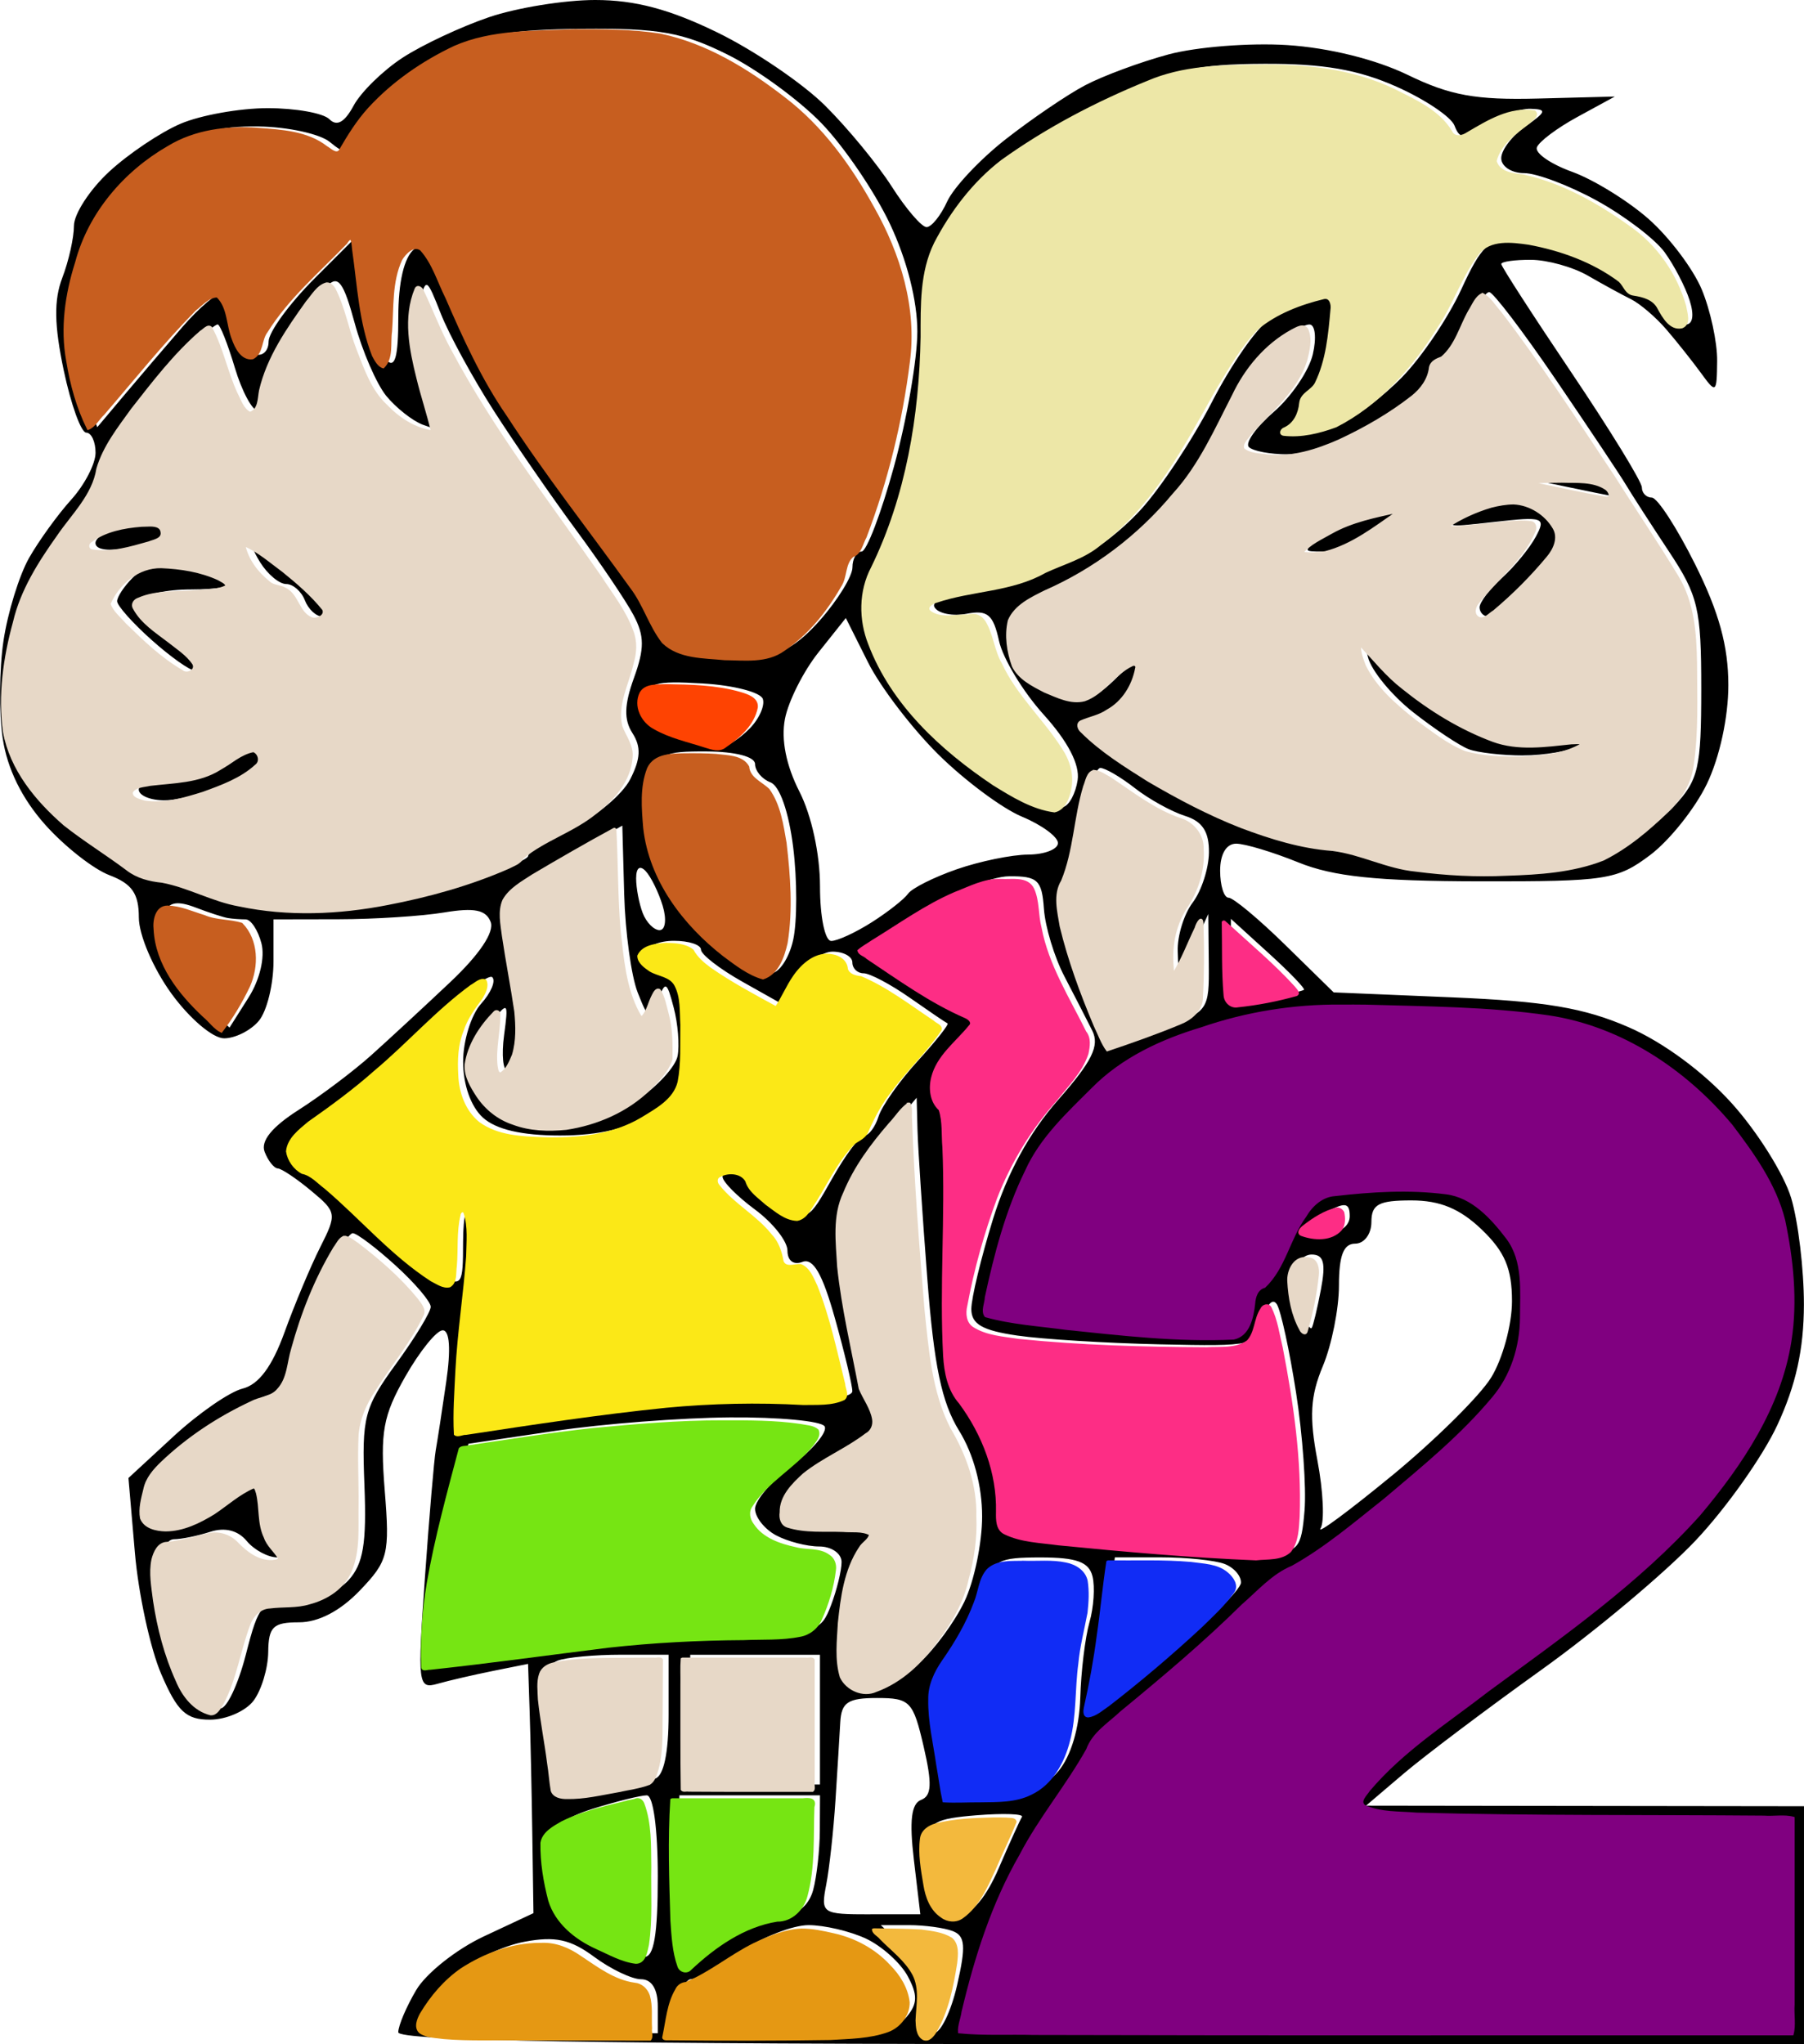 <?xml version="1.0" encoding="UTF-8" standalone="no"?>
<!-- Created with Inkscape (http://www.inkscape.org/) -->

<svg
   width="44.141mm"
   height="50.006mm"
   viewBox="0 0 44.141 50.006"
   version="1.1"
   id="svg5"
   xml:space="preserve"
   inkscape:version="1.2.1 (9c6d41e410, 2022-07-14)"
   sodipodi:docname="Mies en Moos2.svg"
   xmlns:inkscape="http://www.inkscape.org/namespaces/inkscape"
   xmlns:sodipodi="http://sodipodi.sourceforge.net/DTD/sodipodi-0.dtd"
   xmlns="http://www.w3.org/2000/svg"
   xmlns:svg="http://www.w3.org/2000/svg"><sodipodi:namedview
     id="namedview7"
     pagecolor="#ffffff"
     bordercolor="#000000"
     borderopacity="0.25"
     inkscape:showpageshadow="2"
     inkscape:pageopacity="0.0"
     inkscape:pagecheckerboard="0"
     inkscape:deskcolor="#d1d1d1"
     inkscape:document-units="mm"
     showgrid="false"
     showguides="false"
     inkscape:zoom="0.71624579"
     inkscape:cx="14.659772"
     inkscape:cy="89.354801"
     inkscape:window-width="1920"
     inkscape:window-height="1009"
     inkscape:window-x="-8"
     inkscape:window-y="-8"
     inkscape:window-maximized="1"
     inkscape:current-layer="layer1"><sodipodi:guide
       position="-226.907,124.003"
       orientation="1,0"
       id="guide215"
       inkscape:locked="false" /></sodipodi:namedview><defs
     id="defs2" /><g
     inkscape:label="Laag 1"
     inkscape:groupmode="layer"
     id="layer1"
     transform="translate(-75.452,-125.344)"><g
       id="g2541"
       transform="translate(209.519,90.158)"><path
         style="fill:#000000;stroke-width:1"
         d="m -107.124,85.192 c -12.29,0 -17.198,-0.083 -17.198,-0.29 0,-0.159 0.197,-0.624 0.439,-1.033 0.241,-0.409 0.985,-0.999 1.654,-1.312 l 1.215,-0.569 -0.028,-1.904 c -0.015,-1.047 -0.045,-2.419 -0.066,-3.049 l -0.038,-1.145 -0.86,0.173 c -0.473,0.095 -1.085,0.237 -1.359,0.315 -0.475,0.135 -0.49,0.008 -0.306,-2.583 0.106,-1.499 0.226,-2.911 0.267,-3.138 0.041,-0.227 0.156,-0.979 0.256,-1.67 0.116,-0.797 0.084,-1.257 -0.087,-1.257 -0.148,0 -0.558,0.506 -0.911,1.124 -0.549,0.963 -0.622,1.364 -0.507,2.795 0.125,1.559 0.084,1.723 -0.61,2.447 -0.478,0.499 -1.01,0.777 -1.488,0.777 -0.633,0 -0.746,0.108 -0.753,0.728 -0.005,0.4 -0.167,0.936 -0.36,1.191 -0.193,0.255 -0.672,0.463 -1.065,0.463 -0.587,0 -0.799,-0.199 -1.196,-1.124 -0.265,-0.618 -0.554,-1.949 -0.641,-2.956 l -0.158,-1.832 1.106,-1.021 c 0.608,-0.561 1.367,-1.086 1.686,-1.166 0.396,-0.099 0.723,-0.538 1.028,-1.381 0.246,-0.679 0.638,-1.614 0.872,-2.078 0.412,-0.816 0.405,-0.86 -0.221,-1.38 -0.355,-0.296 -0.723,-0.542 -0.816,-0.547 -0.094,-0.005 -0.239,-0.188 -0.323,-0.407 -0.101,-0.264 0.18,-0.61 0.832,-1.025 0.541,-0.345 1.342,-0.947 1.778,-1.339 0.437,-0.392 1.306,-1.196 1.933,-1.788 0.714,-0.674 1.083,-1.224 0.988,-1.471 -0.114,-0.297 -0.398,-0.355 -1.139,-0.232 -0.543,0.09 -1.705,0.165 -2.581,0.166 l -1.594,0.003 v 1.025 c 0,0.564 -0.161,1.219 -0.357,1.455 -0.196,0.237 -0.58,0.43 -0.852,0.43 -0.276,0 -0.846,-0.485 -1.291,-1.098 -0.445,-0.614 -0.795,-1.433 -0.795,-1.859 0,-0.584 -0.167,-0.824 -0.717,-1.033 -0.395,-0.15 -1.106,-0.709 -1.58,-1.242 -0.563,-0.633 -0.922,-1.363 -1.033,-2.102 -0.093,-0.623 -0.085,-1.698 0.018,-2.389 0.103,-0.691 0.385,-1.603 0.625,-2.027 0.241,-0.424 0.706,-1.066 1.033,-1.428 0.327,-0.362 0.595,-0.878 0.595,-1.148 0,-0.27 -0.103,-0.491 -0.228,-0.491 -0.126,0 -0.373,-0.685 -0.55,-1.521 -0.234,-1.11 -0.244,-1.723 -0.036,-2.266 0.157,-0.41 0.285,-0.982 0.285,-1.272 0,-0.29 0.387,-0.885 0.86,-1.323 0.473,-0.438 1.261,-0.967 1.752,-1.176 0.491,-0.209 1.449,-0.38 2.13,-0.38 0.681,0 1.359,0.121 1.508,0.27 0.184,0.184 0.373,0.078 0.593,-0.331 0.178,-0.33 0.716,-0.858 1.197,-1.172 0.481,-0.314 1.433,-0.76 2.115,-0.992 0.682,-0.232 1.852,-0.421 2.6,-0.421 0.972,0 1.824,0.226 2.99,0.795 0.897,0.437 2.082,1.241 2.632,1.786 0.55,0.545 1.286,1.438 1.634,1.983 0.348,0.546 0.732,0.992 0.852,0.992 0.12,0 0.347,-0.282 0.504,-0.626 0.157,-0.344 0.801,-1.03 1.432,-1.524 0.631,-0.494 1.504,-1.088 1.94,-1.318 0.437,-0.231 1.355,-0.571 2.04,-0.756 0.686,-0.185 1.995,-0.288 2.91,-0.229 1.02,0.066 2.163,0.349 2.953,0.732 1.032,0.501 1.665,0.615 3.175,0.576 l 1.886,-0.049 -0.912,0.497 c -0.502,0.273 -0.95,0.61 -0.996,0.749 -0.046,0.139 0.342,0.407 0.863,0.595 0.521,0.188 1.362,0.706 1.868,1.151 0.507,0.445 1.094,1.223 1.305,1.729 0.211,0.506 0.381,1.292 0.376,1.748 -0.008,0.791 -0.025,0.804 -0.393,0.298 -0.212,-0.291 -0.595,-0.773 -0.851,-1.071 -0.257,-0.298 -0.645,-0.63 -0.863,-0.738 -0.218,-0.108 -0.695,-0.368 -1.058,-0.578 -0.364,-0.21 -0.989,-0.384 -1.389,-0.386 -0.4,-0.002 -0.728,0.044 -0.728,0.103 0,0.059 0.774,1.256 1.72,2.661 0.946,1.405 1.72,2.666 1.72,2.804 0,0.137 0.11,0.249 0.244,0.249 0.134,0 0.61,0.733 1.058,1.63 0.585,1.171 0.814,2.004 0.814,2.959 0,0.788 -0.215,1.774 -0.528,2.421 -0.291,0.6 -0.916,1.382 -1.389,1.737 -0.806,0.605 -1.069,0.645 -4.168,0.64 -2.514,-0.004 -3.578,-0.115 -4.437,-0.463 -0.621,-0.252 -1.306,-0.458 -1.521,-0.458 -0.241,0 -0.392,0.254 -0.392,0.661 0,0.364 0.093,0.661 0.207,0.661 0.114,0 0.739,0.521 1.389,1.158 l 1.182,1.158 2.91,0.122 c 2.264,0.095 3.221,0.257 4.307,0.73 0.851,0.37 1.84,1.101 2.53,1.868 0.623,0.693 1.274,1.732 1.447,2.31 0.173,0.577 0.313,1.75 0.312,2.607 -0.002,1.093 -0.196,1.972 -0.652,2.952 -0.357,0.767 -1.257,2.037 -2,2.822 -0.743,0.785 -2.443,2.211 -3.78,3.168 -1.336,0.957 -2.846,2.095 -3.356,2.528 l -0.926,0.788 5.358,0.007 5.358,0.007 v 2.91 2.91 z m -13.75,-0.265 h 2.902 v -0.661 c 0,-0.419 -0.149,-0.661 -0.408,-0.661 -0.224,0 -0.742,-0.247 -1.15,-0.549 -0.579,-0.428 -0.953,-0.509 -1.7,-0.369 -0.527,0.099 -1.242,0.435 -1.589,0.747 -0.347,0.312 -0.704,0.776 -0.794,1.031 -0.149,0.423 0.089,0.463 2.739,0.463 z m 5.949,0 c 2.112,0 2.783,-0.089 3.046,-0.406 0.264,-0.318 0.269,-0.533 0.022,-0.992 -0.173,-0.322 -0.631,-0.735 -1.019,-0.917 -0.387,-0.182 -1.021,-0.331 -1.408,-0.331 -0.387,0 -1.143,0.298 -1.679,0.661 -0.536,0.364 -1.075,0.661 -1.197,0.661 -0.122,0 -0.279,0.298 -0.348,0.661 l -0.126,0.661 z m 3.701,0 c 0.169,0 0.428,-0.53 0.576,-1.178 0.219,-0.957 0.199,-1.205 -0.109,-1.323 -0.208,-0.08 -0.689,-0.145 -1.069,-0.145 h -0.69 l 0.604,0.563 c 0.435,0.405 0.573,0.776 0.493,1.323 -0.068,0.464 0.008,0.76 0.195,0.76 z m 10.826,0 h 10.207 v -2.646 -2.646 h -5.292 c -4.141,0 -5.292,-0.074 -5.292,-0.341 0,-0.187 0.506,-0.756 1.124,-1.264 0.618,-0.508 2.109,-1.626 3.313,-2.484 1.204,-0.858 2.786,-2.192 3.515,-2.964 0.73,-0.771 1.619,-2.03 1.976,-2.798 0.408,-0.877 0.65,-1.875 0.652,-2.687 10e-4,-0.711 -0.139,-1.765 -0.312,-2.342 -0.173,-0.577 -0.824,-1.617 -1.447,-2.31 -0.685,-0.762 -1.686,-1.503 -2.53,-1.873 -1.151,-0.505 -1.988,-0.633 -4.754,-0.728 -2.904,-0.099 -3.613,-0.037 -5.255,0.461 -1.533,0.466 -2.143,0.822 -3.175,1.854 -1.031,1.031 -1.388,1.642 -1.853,3.173 -0.317,1.042 -0.514,1.957 -0.439,2.032 0.075,0.075 1.399,0.26 2.943,0.41 1.543,0.15 2.983,0.205 3.2,0.122 0.217,-0.083 0.395,-0.393 0.395,-0.689 0,-0.296 0.106,-0.537 0.236,-0.537 0.13,0 0.42,-0.461 0.646,-1.024 0.225,-0.563 0.605,-1.099 0.844,-1.191 0.239,-0.092 1.117,-0.167 1.951,-0.167 1.316,0 1.61,0.098 2.227,0.742 0.577,0.602 0.711,0.99 0.711,2.058 0,0.933 -0.173,1.566 -0.595,2.176 -0.327,0.473 -1.545,1.631 -2.706,2.572 -1.161,0.942 -2.232,1.714 -2.381,1.716 -0.149,0.002 -0.725,0.465 -1.28,1.029 -0.555,0.563 -1.592,1.484 -2.304,2.046 -0.712,0.562 -1.3,1.111 -1.306,1.219 -0.006,0.109 -0.418,0.764 -0.915,1.457 -0.497,0.692 -1.137,1.854 -1.422,2.58 -0.285,0.727 -0.602,1.708 -0.704,2.181 l -0.186,0.86 z m -16.549,-1.764 c 0.091,-0.128 0.489,-0.438 0.884,-0.69 0.395,-0.251 0.947,-0.457 1.226,-0.457 0.303,0 0.572,-0.24 0.667,-0.595 0.088,-0.327 0.161,-0.982 0.163,-1.455 l 0.004,-0.86 h -1.72 -1.72 l -0.026,0.86 c -0.014,0.473 -0.003,1.336 0.025,1.918 0.028,0.582 0.114,1.16 0.191,1.285 0.077,0.125 0.215,0.123 0.306,-0.006 z m -1.356,-0.107 c 0.237,0.013 0.331,-0.545 0.331,-1.966 0,-1.167 -0.111,-1.984 -0.269,-1.984 -0.148,0 -0.743,0.148 -1.323,0.329 -0.664,0.207 -1.054,0.489 -1.054,0.761 0,0.237 0.07,0.774 0.155,1.192 0.101,0.495 0.447,0.916 0.992,1.205 0.461,0.244 0.986,0.453 1.168,0.463 z m 5.534,-1.04 h 1.221 l -0.158,-1.335 c -0.113,-0.955 -0.063,-1.372 0.177,-1.464 0.259,-0.099 0.273,-0.397 0.061,-1.31 -0.256,-1.103 -0.332,-1.182 -1.14,-1.182 -0.712,0 -0.872,0.106 -0.899,0.595 -0.018,0.327 -0.071,1.191 -0.118,1.918 -0.047,0.728 -0.148,1.65 -0.225,2.051 -0.137,0.709 -0.109,0.728 1.08,0.728 z m 2.196,0 c 0.287,0 0.639,-0.421 0.942,-1.124 0.266,-0.618 0.523,-1.185 0.57,-1.259 0.047,-0.074 -0.45,-0.092 -1.106,-0.04 -1.014,0.081 -1.191,0.179 -1.188,0.663 0.002,0.313 0.075,0.837 0.163,1.164 0.088,0.327 0.366,0.595 0.618,0.595 z m -8.788,-3.051 c 0.546,-0.091 1.141,-0.211 1.323,-0.268 0.212,-0.066 0.331,-0.628 0.331,-1.567 v -1.464 h -1.169 c -0.643,0 -1.338,0.065 -1.544,0.144 -0.292,0.112 -0.33,0.419 -0.17,1.389 0.113,0.685 0.212,1.399 0.221,1.588 0.011,0.248 0.291,0.297 1.008,0.178 z m 9.635,0.141 c 0.778,0 1.195,-0.159 1.559,-0.595 0.306,-0.367 0.51,-1.052 0.532,-1.786 0.019,-0.655 0.121,-1.488 0.225,-1.852 0.105,-0.364 0.138,-0.87 0.075,-1.124 -0.088,-0.353 -0.39,-0.463 -1.27,-0.463 -1.042,0 -1.172,0.071 -1.327,0.728 -0.095,0.4 -0.43,1.085 -0.746,1.521 -0.504,0.698 -0.546,0.962 -0.342,2.183 l 0.232,1.389 z m -5.865,-0.265 h 1.587 v -1.587 -1.587 h -1.587 -1.587 v 1.587 1.587 z m 9.989,-3.046 c 1.035,-0.872 1.89,-1.721 1.899,-1.887 0.01,-0.166 -0.171,-0.375 -0.401,-0.463 -0.23,-0.088 -0.928,-0.161 -1.551,-0.161 h -1.133 l -0.17,1.389 c -0.093,0.764 -0.25,1.685 -0.348,2.048 -0.152,0.559 0.107,0.418 1.703,-0.926 z m -23.07,1.183 c 0.154,0.005 0.433,-0.585 0.62,-1.313 0.32,-1.247 0.389,-1.323 1.2,-1.323 0.511,0 1.046,-0.205 1.317,-0.504 0.357,-0.394 0.441,-0.9 0.385,-2.315 -0.066,-1.673 -0.007,-1.899 0.775,-2.975 0.466,-0.64 0.847,-1.267 0.847,-1.393 0,-0.126 -0.387,-0.581 -0.86,-1.011 -0.473,-0.43 -0.944,-0.786 -1.046,-0.79 -0.102,-0.004 -0.427,0.537 -0.721,1.202 -0.294,0.665 -0.578,1.528 -0.63,1.918 -0.059,0.441 -0.286,0.746 -0.601,0.807 -0.278,0.054 -0.998,0.437 -1.6,0.851 -0.602,0.414 -1.168,0.945 -1.258,1.18 -0.09,0.235 -0.164,0.597 -0.164,0.803 0,0.218 0.262,0.375 0.626,0.375 0.344,0 0.928,-0.238 1.299,-0.529 0.37,-0.291 0.743,-0.529 0.829,-0.529 0.086,0 0.157,0.274 0.157,0.609 0,0.335 0.143,0.751 0.318,0.926 0.247,0.247 0.225,0.318 -0.1,0.318 -0.23,0 -0.568,-0.181 -0.752,-0.403 -0.215,-0.259 -0.534,-0.339 -0.892,-0.223 -0.307,0.099 -0.707,0.181 -0.889,0.182 -0.182,0.001 -0.33,0.31 -0.329,0.686 8.2e-4,0.376 0.13,1.146 0.287,1.71 0.157,0.565 0.424,1.185 0.594,1.379 0.17,0.194 0.435,0.357 0.589,0.362 z m 15.978,-0.519 c 0.253,0 0.759,-0.268 1.125,-0.595 0.366,-0.327 0.861,-1.001 1.099,-1.496 0.239,-0.495 0.434,-1.434 0.434,-2.085 0,-0.746 -0.208,-1.522 -0.562,-2.095 -0.428,-0.692 -0.615,-1.586 -0.78,-3.735 -0.12,-1.554 -0.227,-3.183 -0.239,-3.619 l -0.021,-0.794 -0.78,0.926 c -0.429,0.509 -0.852,1.294 -0.94,1.743 -0.088,0.449 -0.024,1.521 0.144,2.381 0.167,0.86 0.329,1.683 0.36,1.829 0.03,0.146 0.155,0.424 0.276,0.618 0.121,0.195 0.118,0.452 -0.007,0.571 -0.126,0.119 -0.645,0.446 -1.154,0.726 -0.535,0.294 -0.962,0.751 -1.011,1.083 -0.077,0.521 0.033,0.574 1.175,0.574 1.053,0 1.191,0.054 0.844,0.331 -0.229,0.182 -0.487,0.893 -0.574,1.581 -0.087,0.688 -0.089,1.432 -0.004,1.654 0.085,0.222 0.362,0.403 0.614,0.403 z m -9.711,-0.704 c 0.618,-0.068 1.921,-0.235 2.895,-0.372 0.974,-0.136 2.614,-0.248 3.645,-0.248 1.768,0 1.889,-0.038 2.132,-0.679 0.142,-0.373 0.258,-0.85 0.258,-1.058 0,-0.209 -0.246,-0.38 -0.547,-0.38 -0.301,0 -0.777,-0.123 -1.058,-0.274 -0.281,-0.151 -0.512,-0.442 -0.512,-0.648 0,-0.206 0.416,-0.691 0.923,-1.078 0.508,-0.387 0.858,-0.81 0.778,-0.94 -0.08,-0.129 -1.121,-0.227 -2.313,-0.218 -1.192,0.009 -3.12,0.158 -4.284,0.331 l -2.117,0.314 -0.445,1.72 c -0.245,0.946 -0.453,2.155 -0.463,2.687 l -0.018,0.967 z m 19.381,-2.572 c 0.723,-0.029 0.801,-0.122 0.877,-1.044 0.046,-0.557 -0.047,-1.854 -0.207,-2.883 -0.16,-1.029 -0.371,-2.001 -0.469,-2.16 -0.102,-0.165 -0.247,-0.007 -0.339,0.37 -0.157,0.646 -0.206,0.658 -2.525,0.607 -1.3,-0.029 -2.871,-0.125 -3.489,-0.215 -0.855,-0.124 -1.124,-0.279 -1.124,-0.648 0,-0.267 0.238,-1.254 0.528,-2.194 0.349,-1.13 0.89,-2.121 1.598,-2.925 0.83,-0.943 1.017,-1.323 0.833,-1.692 -0.131,-0.262 -0.438,-0.86 -0.682,-1.328 -0.245,-0.468 -0.47,-1.212 -0.501,-1.653 -0.049,-0.703 -0.153,-0.801 -0.85,-0.795 -0.437,0.003 -1.404,0.395 -2.151,0.871 l -1.357,0.865 0.96,0.65 c 0.528,0.357 1.187,0.742 1.465,0.855 0.488,0.199 0.486,0.223 -0.066,0.738 -0.314,0.293 -0.571,0.766 -0.571,1.051 0,0.285 0.089,0.519 0.198,0.518 0.109,-2.64e-4 0.162,1.501 0.117,3.335 -0.065,2.668 -0.003,3.423 0.312,3.771 0.217,0.239 0.538,0.792 0.713,1.229 0.175,0.436 0.302,1.106 0.281,1.488 -0.038,0.694 -0.035,0.695 2.808,0.958 1.565,0.144 3.203,0.248 3.64,0.231 z m 3.009,-1.892 c 1.057,-0.869 2.152,-1.951 2.433,-2.404 0.281,-0.454 0.511,-1.295 0.511,-1.869 0,-0.798 -0.175,-1.211 -0.742,-1.755 -0.532,-0.509 -1.019,-0.711 -1.72,-0.711 -0.801,0 -0.978,0.095 -0.978,0.529 0,0.294 -0.176,0.529 -0.397,0.529 -0.285,0 -0.397,0.29 -0.397,1.026 0,0.564 -0.177,1.45 -0.393,1.967 -0.308,0.736 -0.337,1.239 -0.134,2.309 0.143,0.752 0.177,1.501 0.077,1.663 -0.1,0.162 0.683,-0.416 1.74,-1.285 z m -21.729,-1.282 c 0.546,-0.087 2.004,-0.289 3.241,-0.45 1.237,-0.161 2.934,-0.244 3.77,-0.185 0.907,0.064 1.521,2.41e-4 1.521,-0.157 0,-0.145 -0.192,-0.948 -0.426,-1.783 -0.304,-1.084 -0.531,-1.479 -0.794,-1.378 -0.218,0.084 -0.367,-0.029 -0.367,-0.276 0,-0.229 -0.357,-0.681 -0.794,-1.004 -0.437,-0.323 -0.794,-0.684 -0.794,-0.802 0,-0.118 0.179,-0.215 0.397,-0.215 0.218,0 0.397,0.105 0.397,0.234 0,0.129 0.291,0.425 0.647,0.658 0.633,0.415 0.659,0.402 1.239,-0.631 0.326,-0.58 0.682,-1.055 0.791,-1.055 0.109,0 0.265,-0.211 0.347,-0.469 0.082,-0.258 0.513,-0.867 0.957,-1.354 0.445,-0.487 0.773,-0.901 0.729,-0.921 -0.044,-0.02 -0.462,-0.304 -0.929,-0.631 -0.467,-0.327 -0.973,-0.594 -1.124,-0.594 -0.151,0 -0.275,-0.119 -0.275,-0.265 0,-0.146 -0.218,-0.265 -0.484,-0.265 -0.266,0 -0.642,0.295 -0.835,0.655 l -0.351,0.655 -1.017,-0.572 c -0.559,-0.314 -1.017,-0.669 -1.017,-0.787 0,-0.119 -0.298,-0.216 -0.661,-0.216 -0.364,0 -0.661,0.13 -0.661,0.289 0,0.159 0.238,0.352 0.529,0.428 0.445,0.116 0.529,0.361 0.529,1.541 0,1.307 -0.061,1.44 -0.891,1.954 -0.609,0.377 -1.335,0.551 -2.294,0.551 -0.934,0 -1.565,-0.146 -1.887,-0.438 -0.294,-0.266 -0.484,-0.803 -0.484,-1.368 0,-0.512 0.198,-1.149 0.439,-1.416 0.242,-0.267 0.365,-0.559 0.275,-0.65 -0.09,-0.09 -0.794,0.459 -1.564,1.22 -0.77,0.762 -1.842,1.669 -2.384,2.017 -0.651,0.418 -0.933,0.767 -0.832,1.03 0.084,0.219 0.256,0.398 0.382,0.398 0.126,0 0.752,0.523 1.392,1.163 0.639,0.639 1.416,1.298 1.727,1.465 0.535,0.286 0.564,0.243 0.564,-0.819 0,-0.652 0.096,-1.015 0.23,-0.869 0.127,0.138 0.137,0.966 0.022,1.839 -0.114,0.873 -0.218,2.047 -0.23,2.609 l -0.022,1.021 z m 19.772,-2.336 c 0.034,-0.043 0.135,-0.465 0.225,-0.937 0.125,-0.655 0.071,-0.86 -0.227,-0.86 -0.215,0 -0.39,0.228 -0.39,0.508 0,0.279 0.074,0.701 0.165,0.937 0.091,0.236 0.193,0.395 0.227,0.352 z m 0.402,-2.327 c 0.299,0 0.529,-0.176 0.529,-0.406 0,-0.324 -0.107,-0.349 -0.529,-0.123 -0.291,0.156 -0.529,0.339 -0.529,0.406 0,0.068 0.238,0.123 0.529,0.123 z M -120.392,62.703 c 0.623,0 1.368,-0.235 1.916,-0.605 0.493,-0.333 0.938,-0.818 0.989,-1.079 0.05,-0.261 0.008,-0.793 -0.095,-1.181 -0.171,-0.651 -0.202,-0.665 -0.391,-0.178 -0.191,0.492 -0.225,0.479 -0.49,-0.192 -0.157,-0.396 -0.305,-1.478 -0.331,-2.403 l -0.046,-1.682 -1.426,0.815 c -1.371,0.783 -1.421,0.851 -1.287,1.741 0.077,0.509 0.204,1.265 0.283,1.679 0.079,0.414 0.071,0.98 -0.017,1.257 -0.088,0.277 -0.25,0.504 -0.361,0.504 -0.111,0 -0.149,-0.387 -0.086,-0.86 0.11,-0.824 0.098,-0.838 -0.302,-0.331 -0.229,0.291 -0.421,0.738 -0.425,0.992 -0.005,0.255 0.23,0.701 0.521,0.992 0.346,0.346 0.882,0.529 1.548,0.529 z m 14.747,-2.354 c 1.148,-0.413 1.167,-0.439 1.155,-1.612 l -0.012,-1.193 -0.363,0.794 c -0.362,0.791 -0.364,0.792 -0.385,0.117 -0.012,-0.372 0.153,-0.908 0.367,-1.191 0.214,-0.282 0.392,-0.833 0.397,-1.223 0.006,-0.509 -0.16,-0.763 -0.587,-0.896 -0.327,-0.103 -0.879,-0.408 -1.226,-0.679 -0.347,-0.271 -0.727,-0.493 -0.844,-0.493 -0.117,0 -0.295,0.566 -0.395,1.257 -0.1,0.691 -0.281,1.382 -0.403,1.536 -0.122,0.154 -0.061,0.806 0.137,1.455 0.197,0.647 0.5,1.485 0.675,1.862 l 0.317,0.686 z m -22.339,-0.762 c 0.274,-0.433 0.404,-0.981 0.314,-1.324 -0.084,-0.322 -0.258,-0.586 -0.387,-0.586 -0.129,0 -0.323,-0.014 -0.432,-0.032 -0.109,-0.017 -0.471,-0.135 -0.803,-0.262 -0.428,-0.163 -0.644,-0.128 -0.738,0.118 -0.073,0.192 -0.017,0.655 0.126,1.03 0.143,0.375 0.528,0.932 0.856,1.238 l 0.597,0.556 z m 24.895,0.029 c 0.473,-0.09 0.89,-0.187 0.927,-0.215 0.037,-0.028 -0.35,-0.431 -0.86,-0.894 l -0.927,-0.843 v 1.058 c 0,1.051 0.006,1.057 0.86,0.894 z m -12.125,-0.617 c 0.206,0 0.456,-0.37 0.555,-0.821 0.099,-0.452 0.099,-1.471 -6e-5,-2.265 -0.108,-0.868 -0.33,-1.502 -0.556,-1.588 -0.207,-0.079 -0.376,-0.28 -0.377,-0.447 -5e-4,-0.181 -0.477,-0.305 -1.183,-0.309 -1.071,-0.006 -1.196,0.06 -1.339,0.708 -0.086,0.393 -0.01,1.204 0.169,1.802 0.196,0.653 0.731,1.454 1.34,2.004 0.558,0.504 1.183,0.916 1.389,0.916 z m 1.485,-0.794 c 0.151,0 0.597,-0.206 0.992,-0.457 0.395,-0.251 0.795,-0.566 0.89,-0.7 0.094,-0.133 0.63,-0.402 1.191,-0.597 0.561,-0.195 1.347,-0.357 1.747,-0.359 0.4,-0.002 0.728,-0.129 0.728,-0.282 0,-0.153 -0.396,-0.444 -0.881,-0.646 -0.485,-0.202 -1.407,-0.89 -2.051,-1.527 -0.643,-0.638 -1.414,-1.648 -1.714,-2.246 l -0.544,-1.086 -0.67,0.841 c -0.369,0.463 -0.737,1.196 -0.82,1.629 -0.097,0.507 0.03,1.139 0.354,1.775 0.298,0.585 0.504,1.532 0.504,2.321 0,0.743 0.121,1.333 0.274,1.333 z m -4.197,-0.265 c 0.14,0 0.174,-0.266 0.074,-0.595 -0.099,-0.327 -0.286,-0.708 -0.415,-0.847 -0.144,-0.154 -0.235,-0.085 -0.235,0.177 0,0.235 0.072,0.616 0.161,0.847 0.088,0.23 0.275,0.419 0.415,0.419 z m -8.422,-0.54 c 0.851,0.006 2.369,-0.239 3.373,-0.545 1.005,-0.305 1.828,-0.633 1.83,-0.728 0.002,-0.095 0.487,-0.405 1.079,-0.688 0.592,-0.284 1.231,-0.819 1.42,-1.191 0.255,-0.5 0.269,-0.792 0.055,-1.126 -0.213,-0.331 -0.203,-0.691 0.036,-1.352 0.26,-0.718 0.258,-1.029 -0.009,-1.533 -0.184,-0.348 -0.818,-1.287 -1.409,-2.088 -0.591,-0.8 -1.495,-2.11 -2.009,-2.91 -0.514,-0.8 -1.097,-1.868 -1.296,-2.373 -0.352,-0.893 -0.366,-0.901 -0.527,-0.265 -0.091,0.359 -0.007,1.189 0.186,1.844 0.193,0.655 0.352,1.217 0.353,1.248 0.002,0.032 -0.205,-0.022 -0.46,-0.119 -0.255,-0.098 -0.656,-0.416 -0.893,-0.707 -0.236,-0.292 -0.583,-1.091 -0.769,-1.776 -0.274,-1.007 -0.404,-1.182 -0.675,-0.91 -0.185,0.185 -0.582,0.74 -0.883,1.234 -0.301,0.494 -0.548,1.107 -0.549,1.361 -5.6e-4,0.255 -0.115,0.463 -0.255,0.463 -0.14,0 -0.397,-0.476 -0.571,-1.058 -0.174,-0.582 -0.363,-1.058 -0.419,-1.058 -0.056,0 -0.311,0.208 -0.568,0.463 -0.257,0.255 -0.847,0.956 -1.312,1.559 -0.465,0.603 -0.845,1.278 -0.845,1.501 0,0.223 -0.281,0.741 -0.624,1.153 -0.343,0.411 -0.83,1.148 -1.081,1.638 -0.251,0.489 -0.514,1.501 -0.584,2.249 -0.096,1.022 -0.002,1.589 0.38,2.285 0.279,0.509 0.912,1.192 1.407,1.517 0.495,0.325 1.043,0.712 1.219,0.86 0.176,0.148 0.49,0.269 0.697,0.269 0.208,0 0.778,0.174 1.268,0.387 0.49,0.213 1.586,0.391 2.437,0.397 z m -3.695,-2.635 c -0.346,0 -0.629,-0.119 -0.629,-0.265 0,-0.146 0.394,-0.265 0.875,-0.265 0.482,0 1.107,-0.175 1.389,-0.388 0.282,-0.214 0.603,-0.392 0.712,-0.397 0.109,-0.005 0.198,0.109 0.198,0.253 0,0.144 -0.431,0.441 -0.958,0.661 -0.527,0.22 -1.241,0.4 -1.588,0.4 z m 0.741,-3.175 c -0.119,0 -0.596,-0.338 -1.058,-0.751 -0.463,-0.413 -0.841,-0.838 -0.841,-0.945 0,-0.107 0.17,-0.364 0.378,-0.572 0.208,-0.208 0.595,-0.376 0.86,-0.374 0.265,0.002 0.75,0.075 1.077,0.163 0.327,0.088 0.595,0.235 0.596,0.327 1.9e-4,0.092 -0.495,0.168 -1.1,0.168 -0.605,0 -1.141,0.119 -1.19,0.265 -0.049,0.146 0.267,0.503 0.703,0.794 0.436,0.291 0.793,0.618 0.793,0.728 4.2e-4,0.109 -0.097,0.198 -0.216,0.198 z m 3.119,-1.323 c -0.15,0 -0.341,-0.179 -0.425,-0.397 -0.084,-0.218 -0.29,-0.397 -0.457,-0.397 -0.168,0 -0.454,-0.238 -0.635,-0.529 -0.182,-0.291 -0.264,-0.529 -0.182,-0.529 0.082,0 0.559,0.327 1.061,0.728 0.502,0.4 0.912,0.817 0.912,0.926 0,0.109 -0.123,0.198 -0.273,0.198 z m -4.707,-1.689 c -0.516,0.103 -0.841,0.061 -0.841,-0.109 0,-0.152 0.366,-0.357 0.813,-0.455 0.447,-0.098 0.884,-0.108 0.97,-0.021 0.087,0.087 0.099,0.216 0.028,0.287 -0.071,0.071 -0.508,0.205 -0.97,0.298 z m 33.54,7.909 c 1.294,-0.016 2.28,-0.175 2.794,-0.451 0.437,-0.235 1.091,-0.745 1.455,-1.134 0.594,-0.635 0.661,-0.929 0.661,-2.869 0,-1.956 -0.075,-2.275 -0.788,-3.352 -0.434,-0.655 -0.91,-1.393 -1.058,-1.64 -0.148,-0.247 -0.923,-1.408 -1.721,-2.58 -0.798,-1.172 -1.528,-2.13 -1.622,-2.13 -0.094,0 -0.318,0.357 -0.499,0.794 -0.181,0.437 -0.433,0.794 -0.561,0.794 -0.128,0 -0.232,0.136 -0.232,0.302 0,0.166 -0.208,0.466 -0.463,0.667 -0.255,0.201 -0.905,0.601 -1.445,0.889 -0.54,0.288 -1.324,0.523 -1.742,0.523 -0.418,0 -0.84,-0.08 -0.938,-0.178 -0.098,-0.098 0.176,-0.485 0.609,-0.86 0.433,-0.375 0.863,-1.009 0.956,-1.41 0.094,-0.404 0.057,-0.728 -0.083,-0.728 -0.139,0 -0.505,0.218 -0.812,0.485 -0.308,0.267 -0.689,0.773 -0.848,1.124 -0.159,0.352 -0.48,0.996 -0.714,1.433 -0.234,0.437 -0.891,1.248 -1.459,1.803 -0.569,0.555 -1.562,1.235 -2.207,1.512 -0.902,0.386 -1.172,0.642 -1.169,1.107 0.002,0.333 0.094,0.746 0.204,0.919 0.11,0.173 0.531,0.44 0.935,0.594 0.635,0.242 0.824,0.191 1.384,-0.368 0.357,-0.357 0.648,-0.498 0.648,-0.314 0,0.184 -0.149,0.526 -0.331,0.759 -0.182,0.234 -0.569,0.47 -0.86,0.526 -0.438,0.083 -0.312,0.256 0.728,1 0.692,0.494 1.932,1.173 2.757,1.509 0.825,0.336 1.807,0.615 2.182,0.622 0.375,0.007 1.033,0.161 1.461,0.344 0.428,0.183 1.678,0.321 2.778,0.308 z m 0.545,-2.82 c -0.509,-0.001 -1.105,-0.07 -1.323,-0.152 -0.218,-0.082 -0.829,-0.488 -1.357,-0.902 -0.528,-0.414 -1.028,-1.022 -1.11,-1.351 -0.141,-0.564 -0.117,-0.558 0.431,0.104 0.319,0.386 1.143,1.013 1.83,1.393 0.992,0.548 1.483,0.662 2.381,0.55 0.828,-0.103 0.99,-0.074 0.603,0.109 -0.291,0.138 -0.946,0.249 -1.455,0.248 z m -0.846,-3.4 c -0.117,0 -0.213,-0.101 -0.213,-0.224 0,-0.123 0.249,-0.449 0.554,-0.725 0.305,-0.276 0.675,-0.728 0.823,-1.005 0.252,-0.471 0.186,-0.494 -1.014,-0.359 -1.256,0.142 -1.268,0.136 -0.543,-0.243 0.407,-0.213 0.989,-0.351 1.294,-0.305 0.304,0.045 0.681,0.287 0.838,0.538 0.231,0.369 0.114,0.632 -0.62,1.389 -0.498,0.514 -1.001,0.934 -1.118,0.934 z m -4.042,-1.589 c -0.509,0.002 -0.509,-0.007 0.022,-0.379 0.299,-0.209 0.891,-0.458 1.316,-0.553 l 0.772,-0.173 -0.794,0.552 c -0.437,0.303 -1.029,0.552 -1.316,0.553 z m 7.086,-1.356 c -0.118,-0.019 -0.631,-0.123 -1.14,-0.23 l -0.926,-0.195 0.977,-0.035 c 0.537,-0.019 1.05,0.084 1.14,0.23 0.09,0.146 0.067,0.249 -0.051,0.23 z m -13.443,7.605 c 0.146,-0.039 0.303,-0.335 0.351,-0.657 0.056,-0.38 -0.238,-0.945 -0.832,-1.603 -0.505,-0.559 -0.996,-1.37 -1.091,-1.801 -0.142,-0.647 -0.281,-0.764 -0.79,-0.666 -0.34,0.065 -0.694,-0.004 -0.786,-0.154 -0.102,-0.165 0.331,-0.345 1.093,-0.455 0.694,-0.1 1.381,-0.272 1.526,-0.381 0.146,-0.109 0.551,-0.287 0.902,-0.395 0.351,-0.108 1.034,-0.628 1.52,-1.157 0.485,-0.529 1.266,-1.709 1.736,-2.622 0.469,-0.914 1.095,-1.819 1.391,-2.012 0.295,-0.193 0.823,-0.441 1.171,-0.552 0.617,-0.195 0.63,-0.169 0.48,0.948 -0.085,0.632 -0.281,1.191 -0.436,1.243 -0.155,0.052 -0.282,0.253 -0.282,0.447 0,0.194 -0.149,0.413 -0.331,0.486 -0.204,0.082 -0.16,0.141 0.115,0.154 0.245,0.011 0.724,-0.085 1.064,-0.214 0.34,-0.129 1.01,-0.635 1.489,-1.124 0.479,-0.489 1.13,-1.455 1.448,-2.146 0.496,-1.081 0.685,-1.257 1.35,-1.257 0.425,0 1.229,0.202 1.787,0.448 0.558,0.246 1.015,0.544 1.015,0.661 0,0.118 0.166,0.214 0.369,0.214 0.203,0 0.437,0.179 0.521,0.397 0.084,0.218 0.283,0.397 0.443,0.397 0.181,0 0.22,-0.225 0.102,-0.595 -0.104,-0.327 -0.38,-0.857 -0.613,-1.177 -0.234,-0.32 -0.977,-0.885 -1.651,-1.257 -0.675,-0.372 -1.478,-0.676 -1.786,-0.676 -0.308,0 -0.559,-0.164 -0.559,-0.365 0,-0.201 0.268,-0.551 0.595,-0.78 0.51,-0.356 0.528,-0.417 0.123,-0.429 -0.26,-0.008 -0.751,0.169 -1.093,0.392 -0.54,0.354 -0.639,0.356 -0.769,0.019 -0.082,-0.213 -0.721,-0.642 -1.421,-0.953 -0.936,-0.416 -1.79,-0.564 -3.233,-0.558 -1.678,0.007 -2.231,0.138 -3.836,0.91 -1.032,0.496 -2.247,1.244 -2.7,1.663 -0.453,0.418 -1.027,1.158 -1.275,1.643 -0.248,0.485 -0.417,1.259 -0.375,1.72 0.042,0.461 -0.022,1.668 -0.141,2.682 -0.119,1.014 -0.499,2.427 -0.843,3.141 -0.562,1.165 -0.593,1.404 -0.303,2.343 0.177,0.576 0.798,1.514 1.38,2.086 0.582,0.572 1.475,1.27 1.984,1.552 0.509,0.281 1.045,0.48 1.191,0.441 z m -8.287,-1.512 c 0.099,0.015 0.372,-0.165 0.607,-0.401 0.235,-0.235 0.383,-0.563 0.329,-0.728 -0.054,-0.165 -0.714,-0.336 -1.467,-0.38 -1.198,-0.07 -1.368,-0.017 -1.368,0.425 0,0.336 0.287,0.597 0.86,0.781 0.473,0.152 0.941,0.288 1.039,0.303 z m 0.821,-2.18 c 0.512,0.006 0.975,-0.264 1.521,-0.886 0.432,-0.492 0.786,-1.069 0.786,-1.282 0,-0.213 0.1,-0.388 0.223,-0.388 0.123,0 0.48,-0.937 0.794,-2.082 0.314,-1.145 0.571,-2.63 0.571,-3.3 0,-0.755 -0.255,-1.757 -0.673,-2.639 -0.37,-0.782 -1.122,-1.886 -1.67,-2.455 -0.549,-0.569 -1.585,-1.326 -2.304,-1.683 -1.094,-0.544 -1.672,-0.646 -3.555,-0.629 -1.737,0.016 -2.479,0.144 -3.259,0.564 -0.555,0.299 -1.287,0.843 -1.626,1.209 -0.339,0.366 -0.669,0.821 -0.733,1.012 -0.095,0.283 -0.197,0.28 -0.554,-0.015 -0.241,-0.199 -1.024,-0.37 -1.74,-0.381 -0.992,-0.015 -1.558,0.15 -2.376,0.691 -0.682,0.451 -1.27,1.141 -1.61,1.888 -0.295,0.647 -0.536,1.652 -0.536,2.233 0,0.581 0.128,1.391 0.285,1.8 l 0.285,0.745 0.668,-0.794 c 0.368,-0.437 1.003,-1.181 1.412,-1.654 0.409,-0.473 0.865,-0.86 1.014,-0.86 0.148,0 0.307,0.318 0.353,0.707 0.046,0.389 0.233,0.756 0.414,0.816 0.182,0.06 0.331,-0.08 0.331,-0.31 0,-0.23 0.506,-0.925 1.124,-1.543 l 1.124,-1.124 0.173,1.416 c 0.095,0.779 0.303,1.547 0.463,1.707 0.21,0.21 0.29,-0.079 0.29,-1.053 0,-0.859 0.14,-1.46 0.389,-1.666 0.324,-0.269 0.461,-0.153 0.823,0.695 0.239,0.56 0.629,1.428 0.868,1.93 0.239,0.502 0.996,1.692 1.683,2.646 0.687,0.954 1.52,2.078 1.852,2.498 0.332,0.42 0.7,1.038 0.818,1.373 0.136,0.386 0.476,0.645 0.926,0.708 0.391,0.054 1.042,0.103 1.447,0.108 z"
         id="path1704" /><path
         style="fill:#800080;fill-opacity:1;stroke:#800080;stroke-width:0.05;stroke-opacity:1;paint-order:markers stroke fill"
         d="m -101.26,59.786 c -1.16,-0.009 -2.318,0.178 -3.415,0.557 -0.975,0.293 -1.93,0.737 -2.655,1.469 -0.612,0.611 -1.269,1.216 -1.63,2.018 -0.479,0.975 -0.756,2.035 -0.985,3.092 -0.003,0.145 -0.105,0.338 -0.006,0.463 0.638,0.18 1.309,0.219 1.965,0.309 1.362,0.142 2.732,0.302 4.104,0.238 0.379,-0.079 0.466,-0.529 0.502,-0.852 0.012,-0.17 0.069,-0.363 0.254,-0.413 0.495,-0.466 0.601,-1.188 0.997,-1.726 0.155,-0.267 0.409,-0.499 0.728,-0.519 0.897,-0.104 1.812,-0.16 2.71,-0.045 0.651,0.077 1.126,0.606 1.504,1.102 0.416,0.558 0.336,1.29 0.336,1.948 -0.007,0.708 -0.227,1.416 -0.69,1.961 -0.775,0.929 -1.72,1.697 -2.64,2.475 -0.731,0.579 -1.449,1.194 -2.265,1.649 -0.481,0.198 -0.833,0.608 -1.219,0.942 -0.94,0.928 -1.95,1.777 -2.969,2.615 -0.298,0.282 -0.683,0.51 -0.83,0.914 -0.497,0.891 -1.162,1.678 -1.634,2.586 -0.684,1.188 -1.102,2.508 -1.417,3.836 -0.022,0.164 -0.1,0.337 -0.086,0.498 0.603,0.06 1.218,0.024 1.826,0.04 6.19,0.017 12.38,0.006 18.569,0.009 0.063,-0.22 0.008,-0.489 0.026,-0.728 0,-1.523 0,-3.046 0,-4.568 -0.22,-0.064 -0.489,-0.01 -0.728,-0.029 -2.834,-0.024 -5.669,0.004 -8.502,-0.074 -0.424,-0.037 -0.879,-0.006 -1.273,-0.19 -0.139,-0.113 0.048,-0.276 0.111,-0.377 0.823,-0.977 1.917,-1.668 2.918,-2.445 1.805,-1.328 3.665,-2.625 5.17,-4.302 1.033,-1.229 1.974,-2.631 2.226,-4.249 0.154,-0.981 0.049,-1.989 -0.154,-2.955 -0.217,-0.87 -0.755,-1.618 -1.29,-2.322 -1.134,-1.352 -2.704,-2.398 -4.471,-2.663 -1.479,-0.214 -2.979,-0.218 -4.47,-0.262 -0.206,-0.003 -0.411,-0.003 -0.617,-0.001 z"
         id="path1725" /><g
         id="g2505"><g
           id="g1810"><path
             style="fill:#e7d8c7;fill-opacity:1;stroke:#e7d8c7;stroke-width:0.189;stroke-opacity:1;paint-order:markers stroke fill"
             d="m -422.024,234.648 c -0.701,0.466 -1.151,1.25 -1.732,1.855 -1.679,1.937 -3.234,4.02 -4.211,6.408 -1.014,2.126 -0.681,4.542 -0.554,6.808 0.393,3.791 1.288,7.508 1.991,11.249 0.393,0.948 1.071,1.81 1.237,2.837 0.084,0.556 -0.15,1.107 -0.656,1.374 -1.809,1.383 -3.971,2.261 -5.753,3.687 -1.014,0.927 -2.158,2.046 -2.128,3.53 -0.085,0.524 0.078,1.149 0.646,1.313 1.649,0.521 3.419,0.331 5.124,0.399 0.821,0.075 1.738,-0.09 2.482,0.318 -0.083,0.515 -0.692,0.781 -0.941,1.235 -1.361,2.032 -1.687,4.549 -1.937,6.927 -0.091,1.658 -0.304,3.386 0.179,5.003 0.545,1.155 2.056,1.834 3.255,1.286 2.362,-0.861 4.239,-2.666 5.671,-4.687 1.263,-1.688 2.34,-3.556 2.784,-5.637 0.515,-1.88 0.798,-3.822 0.709,-5.774 0.074,-2.879 -0.929,-5.685 -2.387,-8.128 -1.729,-3.395 -2.012,-7.299 -2.405,-11.035 -0.477,-5.812 -0.937,-11.632 -1.141,-17.46 -0.056,-0.483 0.08,-1.048 -0.135,-1.488 -0.029,-0.019 -0.064,-0.025 -0.098,-0.02 z"
             id="path1729"
             transform="scale(0.265)" /><path
             style="fill:#e7d8c7;fill-opacity:1;stroke:#e7d8c7;stroke-width:0.189;stroke-opacity:1;paint-order:markers stroke fill"
             d="m -474.107,246.938 c -0.469,0.142 -0.67,0.681 -0.949,1.041 -1.743,2.9 -2.993,6.082 -3.885,9.339 -0.383,1.254 -0.36,2.716 -1.302,3.731 -0.604,0.741 -1.629,0.731 -2.424,1.151 -3.041,1.417 -5.894,3.282 -8.324,5.602 -0.706,0.681 -1.389,1.459 -1.592,2.45 -0.21,0.867 -0.471,1.78 -0.309,2.675 0.341,0.89 1.413,1.107 2.262,1.129 1.61,-0.002 3.117,-0.74 4.46,-1.564 1.203,-0.799 2.294,-1.802 3.625,-2.389 0.255,-0.063 0.286,0.351 0.359,0.507 0.336,1.348 0.108,2.805 0.726,4.088 0.253,0.751 0.901,1.253 1.299,1.91 -0.005,0.276 -0.445,0.244 -0.63,0.278 -1.295,0.058 -2.392,-0.795 -3.235,-1.676 -0.665,-0.687 -1.658,-1.013 -2.599,-0.815 -1.297,0.261 -2.554,0.722 -3.884,0.812 -0.793,0.029 -1.155,0.873 -1.325,1.535 -0.262,1.254 -0.009,2.547 0.144,3.8 0.386,2.546 1.035,5.062 2.106,7.41 0.57,1.378 1.605,2.712 3.118,3.079 0.534,0.044 0.83,-0.551 1.075,-0.929 1.245,-2.311 1.581,-4.964 2.507,-7.392 0.297,-0.803 1.003,-1.51 1.9,-1.541 1.214,-0.159 2.465,-0.011 3.651,-0.384 1.59,-0.414 3.137,-1.394 3.795,-2.957 0.824,-1.929 0.596,-4.076 0.64,-6.119 0.021,-2.159 -0.105,-4.321 0.002,-6.477 0.12,-1.464 0.707,-2.832 1.519,-4.051 1.471,-2.341 3.287,-4.486 4.485,-6.994 0.281,-0.542 -0.233,-1.052 -0.521,-1.467 -1.582,-1.94 -3.488,-3.595 -5.47,-5.112 -0.381,-0.247 -0.763,-0.597 -1.225,-0.668 z"
             id="path1731"
             transform="scale(0.265)" /><path
             style="fill:#e7d8c7;fill-opacity:1;stroke:#e7d8c7;stroke-width:0.189;stroke-opacity:1;paint-order:markers stroke fill"
             d="m -449.211,209.291 c -2.526,1.371 -5.019,2.81 -7.494,4.273 -0.987,0.649 -2.113,1.248 -2.718,2.306 -0.454,1.04 -0.188,2.216 -0.055,3.296 0.348,2.334 0.801,4.661 1.146,6.989 0.125,1.331 0.173,2.715 -0.217,4.011 -0.265,0.618 -0.535,1.343 -1.137,1.706 -0.323,-10e-4 -0.324,-0.474 -0.378,-0.703 -0.177,-1.586 0.268,-3.152 0.258,-4.737 0.034,-0.264 -0.277,-0.425 -0.458,-0.219 -1.301,1.335 -2.393,2.993 -2.66,4.871 -0.054,1.055 0.527,2.022 1.084,2.874 0.787,1.18 1.942,2.107 3.295,2.551 1.564,0.596 3.27,0.634 4.917,0.475 2.839,-0.431 5.611,-1.627 7.685,-3.645 0.815,-0.801 1.676,-1.672 2.029,-2.78 0.014,-1.391 0.027,-2.8 -0.342,-4.154 -0.208,-0.75 -0.332,-1.561 -0.75,-2.227 -0.312,-0.193 -0.522,0.277 -0.637,0.496 -0.34,0.642 -0.466,1.421 -0.958,1.971 -0.202,0.072 -0.28,-0.278 -0.38,-0.398 -1.223,-2.304 -1.42,-4.96 -1.718,-7.514 -0.266,-3.112 -0.233,-6.246 -0.394,-9.367 -0.039,-0.029 -0.046,-0.105 -0.118,-0.075 z"
             id="path1733"
             transform="scale(0.265)" /><path
             style="fill:#e7d8c7;fill-opacity:1;stroke:#e7d8c7;stroke-width:0.189;stroke-opacity:1;paint-order:markers stroke fill"
             d="m -475.769,158.943 c -0.828,0.231 -1.278,1.089 -1.81,1.701 -1.794,2.506 -3.619,5.139 -4.323,8.188 -0.141,0.717 -0.076,1.774 -0.927,2.06 -0.674,-0.325 -0.902,-1.15 -1.234,-1.773 -0.925,-1.978 -1.314,-4.18 -2.361,-6.1 -0.314,-0.285 -0.681,0.231 -0.949,0.371 -2.423,2.097 -4.383,4.663 -6.352,7.174 -1.231,1.715 -2.6,3.435 -3.197,5.493 -0.389,2.46 -2.302,4.24 -3.644,6.214 -1.727,2.431 -3.373,5.012 -4.058,7.953 -0.903,3.278 -1.39,6.738 -0.921,10.127 0.633,3.46 2.978,6.292 5.562,8.542 1.872,1.484 3.912,2.73 5.821,4.165 0.924,0.716 2.074,1.002 3.216,1.115 2.451,0.461 4.665,1.759 7.134,2.193 4.503,0.945 9.178,0.743 13.675,-0.132 3.822,-0.734 7.607,-1.781 11.176,-3.346 0.475,-0.252 1.074,-0.428 1.319,-0.935 2.047,-1.671 4.682,-2.447 6.736,-4.127 1.62,-1.249 3.158,-2.982 3.308,-5.116 0.121,-1.072 -0.588,-1.934 -0.95,-2.877 -0.471,-2.028 0.621,-3.923 1.054,-5.853 0.288,-0.968 0.339,-2.012 -0.04,-2.964 -0.661,-1.826 -1.892,-3.374 -2.935,-4.992 -4.78,-6.869 -9.946,-13.524 -13.879,-20.936 -0.967,-1.755 -1.661,-3.639 -2.526,-5.441 -0.083,-0.287 -0.505,-0.577 -0.665,-0.185 -1.089,2.638 -0.49,5.574 0.174,8.24 0.398,1.636 0.957,3.297 1.332,4.896 -1.633,-0.251 -3.068,-1.191 -4.198,-2.375 -1.48,-1.369 -2.144,-3.336 -2.856,-5.166 -0.72,-1.843 -1.038,-3.84 -1.943,-5.609 -0.156,-0.262 -0.404,-0.529 -0.736,-0.507 z m -16.453,22.353 c 0.465,-0.021 1.171,0.008 1.229,0.612 0.109,0.656 -0.752,0.77 -1.183,0.945 -1.706,0.478 -3.494,1.034 -5.277,0.729 -0.416,-0.129 -0.398,-0.641 -0.044,-0.843 1.322,-0.974 3.028,-1.296 4.637,-1.424 0.212,-0.011 0.425,-0.019 0.638,-0.019 z m 8.882,1.819 c 1.32,0.568 2.41,1.549 3.561,2.389 1.322,1.066 2.648,2.211 3.707,3.528 0.28,0.591 -0.599,0.99 -1.06,0.825 -1.25,-0.477 -1.267,-2.186 -2.463,-2.743 -0.48,-0.283 -1.095,-0.201 -1.511,-0.621 -1.058,-0.843 -1.95,-2.014 -2.239,-3.351 0.017,0.012 -0.008,-0.032 0.006,-0.027 z m -7.678,2.021 c 1.799,0.074 3.646,0.362 5.295,1.128 0.254,0.164 0.646,0.297 0.732,0.604 -0.807,0.442 -1.788,0.355 -2.681,0.473 -1.814,0.186 -3.743,-0.048 -5.453,0.706 -0.367,0.112 -0.646,0.494 -0.435,0.866 0.711,1.346 2.061,2.197 3.238,3.099 0.792,0.639 1.703,1.199 2.267,2.061 0.298,0.603 -0.616,1.039 -1.046,0.648 -1.973,-1.14 -3.636,-2.743 -5.257,-4.327 -0.507,-0.591 -1.189,-1.118 -1.442,-1.869 0.812,-1.893 2.657,-3.434 4.784,-3.389 z m 8.508,16.983 c 0.52,0.194 0.709,0.967 0.229,1.317 -1.371,1.262 -3.179,1.911 -4.896,2.535 -1.734,0.538 -3.576,1.093 -5.407,0.804 -0.423,-0.146 -1.224,-0.271 -1.154,-0.877 0.334,-0.545 1.109,-0.533 1.67,-0.666 2.177,-0.263 4.522,-0.238 6.451,-1.454 1.014,-0.565 1.955,-1.449 3.107,-1.659 z"
             id="path1735"
             transform="scale(0.265)" /><path
             style="fill:#e7d8c7;fill-opacity:1;stroke:#e7d8c7;stroke-width:0.189;stroke-opacity:1;paint-order:markers stroke fill"
             d="m -369.054,159.926 c -0.608,0.288 -0.852,1.022 -1.201,1.558 -0.818,1.439 -1.234,3.196 -2.542,4.296 -0.446,0.168 -0.971,0.38 -1.079,0.911 -0.12,1.101 -0.801,2.028 -1.656,2.703 -2.067,1.618 -4.366,2.936 -6.743,4.043 -2.092,0.918 -4.342,1.639 -6.657,1.378 -0.727,-0.11 -1.591,-0.093 -2.179,-0.591 -0.196,-0.514 0.36,-0.963 0.616,-1.348 1.872,-2.121 4.27,-3.998 5.176,-6.786 0.228,-0.924 0.51,-1.976 0.115,-2.892 -0.337,-0.588 -1.027,-0.112 -1.447,0.097 -2.412,1.326 -4.252,3.536 -5.42,6.004 -1.628,3.164 -3.07,6.468 -5.499,9.121 -3.196,3.847 -7.29,6.945 -11.867,8.949 -1.262,0.633 -2.738,1.316 -3.325,2.693 -0.332,1.39 -0.101,2.885 0.377,4.215 0.574,1.16 1.828,1.776 2.928,2.346 1.152,0.47 2.415,1.131 3.689,0.798 1.762,-0.619 2.724,-2.449 4.379,-3.23 0.23,-0.131 0.48,0.02 0.378,0.291 -0.296,1.581 -1.223,3.096 -2.658,3.882 -0.732,0.51 -1.622,0.654 -2.421,1 -0.43,0.195 -0.254,0.723 0.042,0.958 1.806,1.805 4.001,3.161 6.149,4.517 2.758,1.614 5.597,3.119 8.577,4.281 2.717,1.026 5.529,1.902 8.441,2.119 2.646,0.33 5.042,1.657 7.706,1.91 2.781,0.36 5.587,0.515 8.39,0.378 3.003,-0.096 6.085,-0.291 8.91,-1.399 2.26,-1.123 4.218,-2.782 6.012,-4.538 1.145,-1.09 2.008,-2.503 2.228,-4.087 0.473,-3.138 0.329,-6.329 0.322,-9.492 -0.04,-2.746 -0.247,-5.634 -1.723,-8.034 -1.892,-3.136 -3.958,-6.165 -5.912,-9.262 -3.398,-5.104 -6.724,-10.269 -10.463,-15.134 -0.509,-0.556 -0.912,-1.294 -1.593,-1.653 -0.016,-0.002 -0.033,-0.003 -0.049,-0.001 z m 7.346,17.319 c 1.361,0.048 2.885,-0.119 4.068,0.665 0.273,0.175 0.618,0.808 0.063,0.823 -2.341,-0.392 -4.657,-0.923 -6.983,-1.407 0.949,-0.069 1.902,-0.07 2.853,-0.081 z m -4.437,2.006 c 1.489,0.073 2.931,0.978 3.68,2.262 0.552,0.909 0.054,2.001 -0.57,2.73 -1.49,1.794 -3.151,3.456 -4.936,4.955 -0.427,0.248 -0.907,0.88 -1.446,0.592 -0.529,-0.319 -0.347,-1.03 0.009,-1.41 1.697,-2.158 4.031,-3.886 5.137,-6.466 0.197,-0.327 0.156,-0.876 -0.297,-0.94 -1.454,-0.185 -2.922,0.127 -4.374,0.226 -1.109,0.1 -2.216,0.273 -3.33,0.223 1.246,-0.82 2.629,-1.451 4.059,-1.873 0.675,-0.171 1.368,-0.295 2.067,-0.299 z m -10.756,0.788 c -2.085,1.442 -4.153,3.072 -6.652,3.714 -0.683,0.069 -1.488,0.184 -2.119,0.045 0.712,-0.844 1.759,-1.296 2.7,-1.841 1.877,-1.055 4.014,-1.478 6.095,-1.937 z m -3.335,12.38 c 1.242,1.32 2.383,2.749 3.827,3.865 2.513,2.027 5.309,3.752 8.34,4.884 2.329,0.857 4.848,0.477 7.243,0.228 0.308,0.002 0.796,-0.075 1.025,0.042 -1.655,1.022 -3.684,1.144 -5.578,1.28 -1.774,0.018 -3.583,-0.032 -5.295,-0.52 -1.68,-0.672 -3.114,-1.849 -4.578,-2.897 -1.795,-1.418 -3.625,-2.986 -4.645,-5.068 -0.224,-0.602 -0.482,-1.237 -0.438,-1.892 l 0.07,0.055 z"
             id="path1737"
             transform="scale(0.265)" /><path
             style="fill:#e7d8c7;fill-opacity:1;stroke:#e7d8c7;stroke-width:0.189;stroke-opacity:1;paint-order:markers stroke fill"
             d="m -404.899,203.944 c -0.616,0.137 -0.694,0.934 -0.903,1.42 -0.875,2.87 -0.894,5.955 -2.043,8.741 -0.773,1.264 -0.352,2.815 -0.132,4.176 0.76,3.15 1.89,6.203 3.146,9.186 0.368,0.755 0.661,1.614 1.15,2.269 2.246,-0.754 4.525,-1.558 6.729,-2.474 1.016,-0.402 2.03,-1.244 2.016,-2.43 0.119,-2.224 0.129,-4.458 0.05,-6.684 -5.4e-4,-0.986 -0.497,-0.194 -0.632,0.309 -0.67,1.376 -1.203,2.831 -2.001,4.135 -0.14,-0.015 -0.088,-0.46 -0.125,-0.621 -0.172,-1.974 0.259,-4.015 1.411,-5.653 0.957,-1.542 1.499,-3.36 1.362,-5.183 0.048,-1.246 -0.867,-2.391 -2.046,-2.74 -2.394,-0.81 -4.391,-2.389 -6.466,-3.774 -0.48,-0.259 -0.961,-0.621 -1.516,-0.679 z"
             id="path1739"
             transform="scale(0.265)" /><path
             style="fill:#e7d8c7;fill-opacity:1;stroke:#e7d8c7;stroke-width:0.189;stroke-opacity:1;paint-order:markers stroke fill"
             d="m -385.413,248.913 c -1.063,0.006 -1.586,1.194 -1.549,2.118 0.084,1.533 0.356,3.119 1.113,4.474 0.092,0.252 0.485,0.573 0.588,0.157 0.488,-1.679 0.846,-3.409 1.024,-5.15 0.072,-0.595 -0.055,-1.452 -0.779,-1.558 -0.131,-0.028 -0.265,-0.044 -0.398,-0.041 z"
             id="path1741"
             transform="scale(0.265)" /><path
             style="fill:#e7d8c7;fill-opacity:1;stroke:#e7d8c7;stroke-width:0.189;stroke-opacity:1;paint-order:markers stroke fill"
             d="m -448.148,285.905 c -2.217,0.03 -4.461,-0.029 -6.641,0.432 -0.543,0.111 -1.08,0.431 -1.258,0.984 -0.253,0.751 -0.132,1.563 -0.106,2.339 0.206,1.979 0.604,3.933 0.853,5.908 0.136,0.835 0.186,1.681 0.332,2.514 0.18,0.555 0.861,0.688 1.373,0.679 1.619,0.038 3.204,-0.356 4.788,-0.63 0.953,-0.209 1.936,-0.332 2.853,-0.674 0.465,-0.287 0.598,-0.876 0.754,-1.363 0.476,-1.759 0.34,-3.596 0.381,-5.397 0.009,-1.571 0.016,-3.142 0.024,-4.713 -0.156,-0.215 -0.527,-0.045 -0.77,-0.096 -0.86,0.006 -1.721,0.012 -2.581,0.018 z"
             id="path1743"
             transform="scale(0.265)" /><path
             style="fill:#e7d8c7;fill-opacity:1;stroke:#e7d8c7;stroke-width:0.189;stroke-opacity:1;paint-order:markers stroke fill"
             d="m -442.968,285.924 c -0.06,0.787 -0.009,1.594 -0.026,2.388 0.008,3.224 -0.02,6.45 0.031,9.673 0.135,0.18 0.426,0.052 0.626,0.096 3.817,0.029 7.635,0.014 11.452,0.018 0.214,-0.156 0.048,-0.527 0.1,-0.77 0,-3.78 0,-7.56 0,-11.339 -0.156,-0.214 -0.527,-0.048 -0.77,-0.1 -3.78,0 -7.56,0 -11.339,0 l -0.041,0.018 z"
             id="path1745"
             transform="scale(0.265)" /><path
             style="fill:#c75e1f;fill-opacity:1;stroke:#c75e1f;stroke-width:0.189;stroke-opacity:1;paint-order:markers stroke fill"
             d="m -490.432,216.47 c -1.061,-0.012 -1.301,1.278 -1.205,2.109 0.169,3.222 2.279,5.891 4.539,8.011 0.548,0.444 0.998,1.127 1.624,1.426 0.993,-1.286 1.843,-2.725 2.55,-4.196 0.823,-1.841 0.8,-4.247 -0.67,-5.757 -1.13,-0.355 -2.343,-0.239 -3.448,-0.715 -1.111,-0.335 -2.213,-0.855 -3.39,-0.879 z"
             id="path1747"
             transform="scale(0.265)" /><path
             style="fill:#c75e1f;fill-opacity:1;stroke:#c75e1f;stroke-width:0.189;stroke-opacity:1;paint-order:markers stroke fill"
             d="m -452.862,135.57 c -3.717,0.162 -7.615,0.009 -11.095,1.537 -2.933,1.39 -5.676,3.279 -7.877,5.676 -1.078,1.179 -1.916,2.541 -2.712,3.913 -0.337,0.419 -0.899,-0.17 -1.221,-0.344 -1.789,-1.404 -4.198,-1.517 -6.376,-1.685 -2.824,-0.203 -5.762,0.173 -8.22,1.666 -4.039,2.317 -7.311,6.128 -8.519,10.674 -0.929,2.927 -1.387,6.052 -0.821,9.099 0.347,2.158 0.944,4.316 1.917,6.267 0.599,-0.213 0.952,-0.932 1.416,-1.362 2.793,-3.236 5.466,-6.591 8.47,-9.635 0.61,-0.458 1.222,-1.224 2.045,-1.233 1.048,1.001 0.919,2.635 1.43,3.908 0.278,0.791 0.839,1.957 1.848,1.797 0.913,-0.461 0.711,-1.714 1.287,-2.452 1.953,-3.13 4.805,-5.552 7.345,-8.185 0.593,-0.931 0.563,0.072 0.642,0.639 0.468,3.266 0.614,6.653 1.832,9.754 0.219,0.412 0.504,0.963 0.951,1.083 0.874,-0.855 0.548,-2.221 0.712,-3.314 0.169,-2.212 -0.018,-4.566 0.936,-6.628 0.331,-0.57 1.145,-1.437 1.831,-0.914 1.126,1.251 1.6,2.947 2.346,4.426 1.627,3.747 3.321,7.49 5.653,10.862 3.548,5.471 7.597,10.6 11.397,15.886 1.197,1.56 1.73,3.532 2.943,5.079 1.503,1.441 3.76,1.35 5.691,1.544 1.838,0.018 3.886,0.303 5.474,-0.844 2.194,-1.477 3.898,-3.612 5.203,-5.89 0.581,-0.854 0.342,-2.086 1.153,-2.783 0.72,-0.223 0.855,-1.171 1.187,-1.756 1.976,-5.193 3.308,-10.64 3.997,-16.152 0.668,-4.962 -0.858,-9.96 -3.288,-14.249 -2.109,-3.824 -4.719,-7.452 -8.221,-10.122 -3.396,-2.631 -7.201,-4.97 -11.454,-5.859 -2.611,-0.404 -5.271,-0.409 -7.907,-0.403 z"
             id="path1749"
             transform="scale(0.265)" /><path
             style="fill:#c75e1f;fill-opacity:1;stroke:#c75e1f;stroke-width:0.189;stroke-opacity:1;paint-order:markers stroke fill"
             d="m -442.557,202.408 c -1.237,0.019 -2.901,-0.021 -3.514,1.305 -0.682,1.74 -0.508,3.692 -0.357,5.516 0.543,4.79 3.644,8.871 7.357,11.758 1.111,0.825 2.26,1.728 3.604,2.112 1.368,-0.428 1.897,-2.014 2.185,-3.283 0.493,-3.049 0.257,-6.173 -0.098,-9.226 -0.291,-1.68 -0.546,-3.49 -1.56,-4.906 -0.673,-0.669 -1.793,-1.035 -1.891,-2.127 -0.57,-1.011 -1.958,-0.953 -2.963,-1.09 -0.92,-0.062 -1.842,-0.067 -2.764,-0.059 z"
             id="path1751"
             transform="scale(0.265)" /><path
             style="fill:#fe4302;fill-opacity:1;stroke:#fe4302;stroke-width:0.189;stroke-opacity:1;paint-order:markers stroke fill"
             d="m -444.409,196.028 c -0.788,0.051 -1.887,-0.089 -2.351,0.712 -0.595,1.2 0.116,2.645 1.232,3.246 1.457,0.847 3.137,1.197 4.727,1.716 0.606,0.185 1.321,0.454 1.874,-0.019 1.276,-0.869 2.585,-2.023 2.893,-3.609 0.079,-0.853 -0.93,-1.146 -1.573,-1.337 -2.203,-0.627 -4.528,-0.673 -6.801,-0.709 z"
             id="path1753"
             transform="scale(0.265)" /><path
             style="fill:#ede7a7;fill-opacity:1;stroke:#ede7a7;stroke-width:0.189;stroke-opacity:1;paint-order:markers stroke fill"
             d="m -389.783,138.836 c -3.424,0.019 -6.948,0.11 -10.145,1.486 -4.746,1.925 -9.328,4.326 -13.494,7.313 -2.598,2.004 -4.639,4.691 -6.148,7.589 -1.329,2.691 -1.242,5.748 -1.247,8.669 -0.131,7.307 -1.356,14.701 -4.585,21.309 -1.135,2.157 -1.142,4.777 -0.252,7.019 2.106,5.553 6.656,9.74 11.488,12.976 1.734,1.067 3.563,2.209 5.614,2.483 0.926,-0.189 1.328,-1.286 1.468,-2.119 0.252,-1.289 -0.141,-2.575 -0.861,-3.645 -1.719,-2.704 -4.183,-4.904 -5.537,-7.838 -0.71,-1.209 -0.788,-2.675 -1.501,-3.872 -0.353,-0.572 -0.902,-0.788 -1.558,-0.608 -1.143,-0.031 -2.507,0.374 -3.495,-0.344 -0.482,-0.418 0.225,-0.837 0.604,-0.933 3.25,-1.102 6.918,-0.985 9.983,-2.729 1.737,-0.816 3.65,-1.312 5.14,-2.587 4.842,-3.633 7.683,-9.148 10.584,-14.311 1.185,-1.937 2.324,-3.986 3.931,-5.605 1.748,-1.432 3.926,-2.266 6.095,-2.79 0.631,-0.159 0.804,0.586 0.726,1.062 -0.205,2.297 -0.415,4.684 -1.44,6.785 -0.358,0.724 -1.355,0.94 -1.449,1.847 -0.089,0.953 -0.521,1.903 -1.436,2.324 -0.297,0.083 -0.504,0.531 -0.088,0.597 1.629,0.192 3.299,-0.217 4.823,-0.781 3.942,-2.007 6.986,-5.44 9.288,-9.157 1.459,-2.149 2.239,-4.695 3.819,-6.762 1.102,-1.429 3.127,-1.159 4.685,-0.939 2.973,0.549 5.949,1.615 8.384,3.438 0.459,0.412 0.597,1.174 1.322,1.263 0.883,0.134 1.857,0.395 2.289,1.272 0.434,0.783 1.091,1.985 2.163,1.744 0.792,-0.309 0.389,-1.339 0.298,-1.955 -0.837,-2.932 -2.66,-5.579 -5.179,-7.316 -2.946,-2.106 -6.198,-3.96 -9.766,-4.737 -0.954,-0.112 -2.241,-0.243 -2.557,-1.337 0.379,-1.57 1.821,-2.577 3.039,-3.506 0.252,-0.243 0.99,-0.721 0.549,-1.081 -2.263,-0.374 -4.323,0.921 -6.188,2.012 -0.47,0.324 -1.23,0.479 -1.511,-0.159 -1.145,-1.894 -3.293,-2.842 -5.193,-3.801 -3.936,-1.919 -8.341,-2.342 -12.663,-2.276 z"
             id="path1755"
             transform="scale(0.265)" /><path
             style="fill:#fbe817;fill-opacity:1;stroke:#fbe817;stroke-width:0.189;stroke-opacity:1;paint-order:markers stroke fill"
             d="m -444.471,219.912 c -0.893,0.064 -2.082,0.176 -2.504,1.103 0.005,0.621 0.634,1.046 1.099,1.366 0.77,0.454 1.843,0.465 2.32,1.336 0.592,1.12 0.483,2.44 0.556,3.669 -0.035,1.757 0.08,3.561 -0.253,5.276 -0.403,1.657 -2.038,2.518 -3.374,3.341 -2.723,1.63 -5.98,1.94 -9.097,1.853 -2.049,-0.081 -4.263,-0.161 -5.985,-1.418 -1.309,-1.056 -1.928,-2.781 -1.985,-4.427 -0.08,-1.38 -0.028,-2.79 0.494,-4.088 0.362,-1.13 1.066,-2.078 1.759,-3.018 0.268,-0.458 0.618,-1.099 0.345,-1.618 -0.469,-0.205 -0.925,0.302 -1.315,0.5 -3.215,2.355 -5.854,5.373 -8.904,7.924 -1.923,1.707 -3.997,3.222 -6.096,4.697 -0.833,0.704 -1.888,1.483 -1.999,2.655 0.119,0.816 0.676,1.604 1.406,1.987 0.85,0.17 1.46,0.899 2.135,1.396 3.289,2.796 6.125,6.159 9.773,8.521 0.518,0.252 1.101,0.7 1.704,0.555 0.635,-0.368 0.465,-1.262 0.568,-1.876 0.132,-1.56 -0.032,-3.16 0.334,-4.684 0.002,-0.265 0.332,-0.57 0.478,-0.21 0.413,1.291 0.255,2.689 0.232,4.028 -0.254,3.508 -0.807,7.005 -0.99,10.527 -0.092,1.954 -0.248,3.92 -0.138,5.874 0.251,0.224 0.702,-0.061 1.023,-0.038 6.138,-0.935 12.284,-1.872 18.46,-2.5 4.212,-0.4 8.457,-0.493 12.684,-0.257 1.25,-0.029 2.592,0.093 3.753,-0.448 0.434,-0.332 0.036,-0.963 0.018,-1.402 -0.754,-3.028 -1.395,-6.107 -2.55,-9.015 -0.347,-0.719 -0.662,-1.638 -1.459,-1.961 -0.549,-0.039 -1.399,0.358 -1.678,-0.337 -0.151,-0.885 -0.44,-1.77 -1.076,-2.435 -1.386,-1.746 -3.427,-2.799 -4.806,-4.537 -0.267,-0.275 -0.296,-0.772 0.117,-0.918 0.754,-0.418 1.965,-0.346 2.42,0.47 0.268,0.93 1.162,1.5 1.844,2.12 0.859,0.612 1.741,1.437 2.851,1.468 0.876,-0.164 1.248,-1.135 1.713,-1.784 1.12,-1.806 2.04,-3.789 3.558,-5.307 0.45,-0.311 1.01,-0.531 1.222,-1.09 0.583,-1.349 1.284,-2.645 2.202,-3.795 1.417,-1.93 3.216,-3.57 4.545,-5.569 0.125,-0.398 -0.485,-0.539 -0.693,-0.775 -2.167,-1.441 -4.256,-3.067 -6.666,-4.087 -0.502,-0.053 -1.107,-0.193 -1.292,-0.738 -0.035,-0.716 -0.666,-1.167 -1.324,-1.276 -1.485,-0.327 -2.787,0.819 -3.566,1.96 -0.624,0.901 -1.048,1.936 -1.652,2.839 -2.068,-1.127 -4.154,-2.24 -6.088,-3.591 -0.633,-0.463 -1.237,-0.981 -1.611,-1.673 -0.68,-0.547 -1.68,-0.587 -2.513,-0.59 z"
             id="path1757"
             transform="scale(0.265)" /><path
             style="fill:#76e513;fill-opacity:1;stroke:#76e513;stroke-width:0.189;stroke-opacity:1;paint-order:markers stroke fill"
             d="m -439.183,263.989 c -4.036,-0.011 -8.062,0.339 -12.077,0.721 -3.8,0.415 -7.578,1.016 -11.358,1.58 -0.267,0.091 -0.655,0.004 -0.845,0.227 -1.092,4.111 -2.221,8.223 -2.954,12.417 -0.428,2.559 -0.606,5.165 -0.513,7.758 0.052,0.351 0.508,0.105 0.73,0.137 5.484,-0.591 10.951,-1.354 16.422,-2.033 4.159,-0.462 8.343,-0.681 12.529,-0.705 1.727,-0.077 3.478,0.039 5.182,-0.303 0.865,-0.144 1.616,-0.733 1.954,-1.544 0.643,-1.429 1.106,-2.957 1.289,-4.515 0.079,-0.515 -0.102,-1.06 -0.558,-1.344 -0.875,-0.656 -2.046,-0.414 -3.048,-0.685 -1.473,-0.321 -3.089,-0.852 -3.958,-2.176 -0.384,-0.492 -0.519,-1.209 -0.122,-1.738 1.411,-2.253 3.883,-3.52 5.559,-5.546 0.283,-0.397 0.781,-0.909 0.532,-1.435 -0.432,-0.38 -1.074,-0.366 -1.61,-0.485 -2.37,-0.346 -4.766,-0.332 -7.154,-0.33 z"
             id="path1759"
             transform="scale(0.265)" /><path
             style="fill:#76e513;fill-opacity:1;stroke:#76e513;stroke-width:0.189;stroke-opacity:1;paint-order:markers stroke fill"
             d="m -447.822,299.044 c -2.098,0.524 -4.249,0.985 -6.198,1.952 -0.762,0.439 -1.736,0.95 -1.899,1.9 -0.031,1.794 0.271,3.592 0.721,5.325 0.627,2.049 2.421,3.511 4.312,4.368 1.193,0.531 2.377,1.224 3.691,1.381 0.844,-0.013 0.958,-1.038 1.108,-1.671 0.35,-2.375 0.17,-4.791 0.215,-7.184 -0.03,-1.953 0.052,-3.989 -0.646,-5.846 -0.146,-0.337 -0.452,-0.521 -0.812,-0.325 -0.165,0.033 -0.329,0.066 -0.494,0.099 z"
             id="path1761"
             transform="scale(0.265)" /><path
             style="fill:#76e513;fill-opacity:1;stroke:#76e513;stroke-width:0.189;stroke-opacity:1;paint-order:markers stroke fill"
             d="m -443.928,298.919 c -0.241,3.71 -0.103,7.445 0.01,11.162 0.099,1.414 0.171,2.872 0.65,4.216 0.154,0.47 0.777,0.645 1.114,0.257 2.24,-2.098 4.912,-3.982 8.001,-4.475 1.325,0.025 2.402,-1.06 2.708,-2.293 0.721,-2.667 0.535,-5.469 0.636,-8.202 0.257,-0.777 -0.405,-0.769 -0.983,-0.705 -4.019,0 -8.037,0 -12.056,0 z"
             id="path1763"
             transform="scale(0.265)" /><path
             style="fill:#e59813;fill-opacity:1;stroke:#e59813;stroke-width:0.189;stroke-opacity:1;paint-order:markers stroke fill"
             d="m -456.054,312.224 c -2.586,0.002 -5.104,0.941 -7.254,2.335 -1.54,1.067 -2.786,2.53 -3.742,4.132 -0.273,0.502 -0.586,1.257 -0.071,1.713 0.642,0.43 1.468,0.405 2.206,0.517 2.387,0.199 4.786,0.08 7.179,0.124 3.95,0.008 7.901,0.013 11.851,0.019 0.234,-0.24 0.023,-0.719 0.086,-1.048 -0.062,-1.003 0.082,-2.045 -0.206,-3.02 -0.199,-0.579 -0.696,-1.048 -1.324,-1.094 -1.9,-0.263 -3.478,-1.478 -5.038,-2.511 -1.032,-0.718 -2.251,-1.222 -3.528,-1.167 -0.053,2.1e-4 -0.105,4.1e-4 -0.158,6.2e-4 z"
             id="path1765"
             transform="scale(0.265)" /><path
             style="fill:#e59813;fill-opacity:1;stroke:#e59813;stroke-width:0.189;stroke-opacity:1;paint-order:markers stroke fill"
             d="m -431.917,310.906 c -1.531,0.067 -2.978,0.679 -4.348,1.32 -2.178,1.074 -4.066,2.682 -6.315,3.613 -0.396,0.027 -0.745,0.268 -0.904,0.638 -0.76,1.297 -0.856,2.831 -1.166,4.27 -0.128,0.325 0.274,0.29 0.476,0.284 4.976,0.051 9.954,0.055 14.93,-0.026 1.782,-0.109 3.621,-0.115 5.319,-0.73 1.077,-0.398 1.937,-1.486 1.912,-2.656 -0.143,-1.294 -0.875,-2.465 -1.778,-3.376 -1.358,-1.48 -3.193,-2.464 -5.144,-2.902 -0.978,-0.224 -1.973,-0.442 -2.982,-0.434 z"
             id="path1767"
             transform="scale(0.265)" /><path
             style="fill:#fd2d85;fill-opacity:1;stroke:#fd2d85;stroke-width:0.189;stroke-opacity:1;paint-order:markers stroke fill"
             d="m -413.505,214.005 c -1.511,-0.058 -2.886,0.692 -4.259,1.219 -2.697,1.162 -5.092,2.893 -7.587,4.42 -0.429,0.296 -0.902,0.544 -1.295,0.886 0.059,0.349 0.576,0.444 0.8,0.691 2.942,1.96 5.838,4.057 9.095,5.467 0.316,0.14 0.719,0.488 0.362,0.827 -1.213,1.499 -2.971,2.759 -3.455,4.748 -0.25,1.008 -0.116,2.215 0.69,2.94 0.374,1.121 0.244,2.341 0.349,3.506 0.275,6.412 -0.279,12.833 0.068,19.243 0.092,1.533 0.403,3.141 1.451,4.328 2.143,2.906 3.517,6.441 3.43,10.081 -0.011,0.708 -0.029,1.623 0.729,1.976 1.536,0.745 3.298,0.772 4.96,1.004 6.066,0.599 12.144,1.138 18.236,1.386 1.047,-0.127 2.316,0.044 3.144,-0.744 0.702,-0.9 0.708,-2.135 0.784,-3.226 0.185,-5.229 -0.571,-10.436 -1.562,-15.556 -0.304,-1.24 -0.465,-2.554 -1.041,-3.704 -0.207,-0.391 -0.721,-0.205 -0.855,0.146 -0.598,0.909 -0.494,2.146 -1.25,2.947 -1.083,0.782 -2.522,0.574 -3.795,0.653 -5.788,-0.026 -11.59,-0.187 -17.347,-0.769 -1.441,-0.223 -3.003,-0.311 -4.267,-1.117 -0.67,-0.449 -0.75,-1.334 -0.57,-2.057 0.63,-3.399 1.57,-6.749 2.774,-9.993 1.29,-3.277 3.143,-6.331 5.49,-8.963 1.066,-1.356 2.371,-2.63 2.921,-4.303 0.142,-0.672 0.263,-1.421 -0.202,-1.999 -1.545,-3.135 -3.483,-6.161 -4.133,-9.635 -0.304,-1.165 -0.174,-2.435 -0.67,-3.545 -0.537,-1.14 -1.997,-0.783 -2.993,-0.857 z"
             id="path1769"
             transform="scale(0.265)" /><path
             style="fill:#fd2d85;fill-opacity:1;stroke:#fd2d85;stroke-width:0.189;stroke-opacity:1;paint-order:markers stroke fill"
             d="m -382.483,244.341 c -1.129,0.269 -2.146,0.927 -3.054,1.635 -0.236,0.161 -0.639,0.606 -0.216,0.801 1.179,0.435 2.767,0.52 3.674,-0.507 0.314,-0.438 0.304,-1.067 0.19,-1.571 -0.118,-0.21 -0.341,-0.384 -0.594,-0.358 z"
             id="path1771"
             transform="scale(0.265)" /><path
             style="fill:#fd2d85;fill-opacity:1;stroke:#fd2d85;stroke-width:0.189;stroke-opacity:1;paint-order:markers stroke fill"
             d="m -393.011,217.898 c 0.046,2.243 -0.03,4.501 0.169,6.739 0.025,0.627 0.583,1.169 1.227,1.037 1.818,-0.189 3.629,-0.542 5.39,-1.033 0.391,-0.156 -0.097,-0.571 -0.221,-0.752 -1.917,-2.1 -4.111,-3.924 -6.201,-5.847 -0.105,-0.053 -0.236,-0.309 -0.364,-0.145 z"
             id="path1773"
             transform="scale(0.265)" /><path
             style="fill:#112cf5;fill-opacity:1;stroke:#112cf5;stroke-width:0.189;stroke-opacity:1;paint-order:markers stroke fill"
             d="m -411.406,276.953 c -1.115,0.033 -2.425,-0.106 -3.304,0.733 -0.76,0.835 -0.779,2.043 -1.198,3.043 -0.718,1.931 -1.772,3.715 -2.949,5.399 -0.711,1.036 -1.276,2.229 -1.254,3.513 -0.041,2.047 0.456,4.054 0.741,6.07 0.203,1.116 0.336,2.259 0.581,3.357 1.106,0.063 2.26,-0.011 3.385,-0.003 1.574,-0.026 3.228,0.037 4.675,-0.689 1.923,-0.9 3.017,-2.911 3.519,-4.892 0.616,-2.326 0.445,-4.758 0.767,-7.122 0.145,-1.598 0.558,-3.153 0.853,-4.726 0.107,-0.961 0.162,-1.948 0.014,-2.906 -0.185,-0.913 -1.068,-1.452 -1.926,-1.616 -1.277,-0.274 -2.608,-0.12 -3.904,-0.162 z"
             id="path1775"
             transform="scale(0.265)" /><path
             style="fill:#112cf5;fill-opacity:1;stroke:#112cf5;stroke-width:0.189;stroke-opacity:1;paint-order:markers stroke fill"
             d="m -403.669,276.954 c -0.348,2.261 -0.551,4.55 -0.883,6.816 -0.291,2.222 -0.691,4.429 -1.184,6.614 -0.063,0.285 -0.137,0.838 0.299,0.842 0.731,-0.095 1.296,-0.656 1.891,-1.046 2.927,-2.267 5.756,-4.664 8.471,-7.182 1.067,-1.035 2.179,-2.053 3.048,-3.267 0.419,-0.612 -0.106,-1.33 -0.581,-1.722 -0.917,-0.788 -2.208,-0.782 -3.342,-0.948 -2.541,-0.224 -5.095,-0.116 -7.642,-0.144 l -0.057,0.027 z"
             id="path1777"
             transform="scale(0.265)" /><path
             style="fill:#f3b93d;fill-opacity:1;stroke:#f3b93d;stroke-width:0.189;stroke-opacity:1;paint-order:markers stroke fill"
             d="m -414.201,300.649 c -1.776,0.045 -3.579,0.104 -5.308,0.55 -0.642,0.166 -1.287,0.611 -1.365,1.32 -0.188,1.418 0.081,2.851 0.314,4.248 0.177,1.122 0.602,2.302 1.594,2.953 0.549,0.42 1.341,0.481 1.909,0.062 1.505,-1.068 2.244,-2.846 2.993,-4.466 0.617,-1.463 1.326,-2.886 1.923,-4.355 -0.066,-0.352 -0.565,-0.249 -0.826,-0.298 -0.411,-0.016 -0.823,-0.016 -1.234,-0.014 z"
             id="path1779"
             transform="scale(0.265)" /><path
             style="fill:#f3b93d;fill-opacity:1;stroke:#f3b93d;stroke-width:0.189;stroke-opacity:1;paint-order:markers stroke fill"
             d="m -425.313,310.919 c 0.046,0.339 0.511,0.535 0.72,0.816 1.04,1.062 2.3,1.977 3.015,3.31 0.684,1.322 0.347,2.828 0.295,4.241 0.025,0.593 0.041,1.364 0.605,1.712 0.521,0.259 0.929,-0.307 1.168,-0.693 1.105,-1.927 1.543,-4.148 1.886,-6.319 0.081,-0.749 0.196,-1.698 -0.441,-2.246 -0.834,-0.514 -1.847,-0.62 -2.799,-0.748 -1.455,-0.087 -2.914,-0.082 -4.371,-0.109 l -0.058,0.026 z"
             id="path1781"
             transform="scale(0.265)" /></g></g></g></g></svg>
